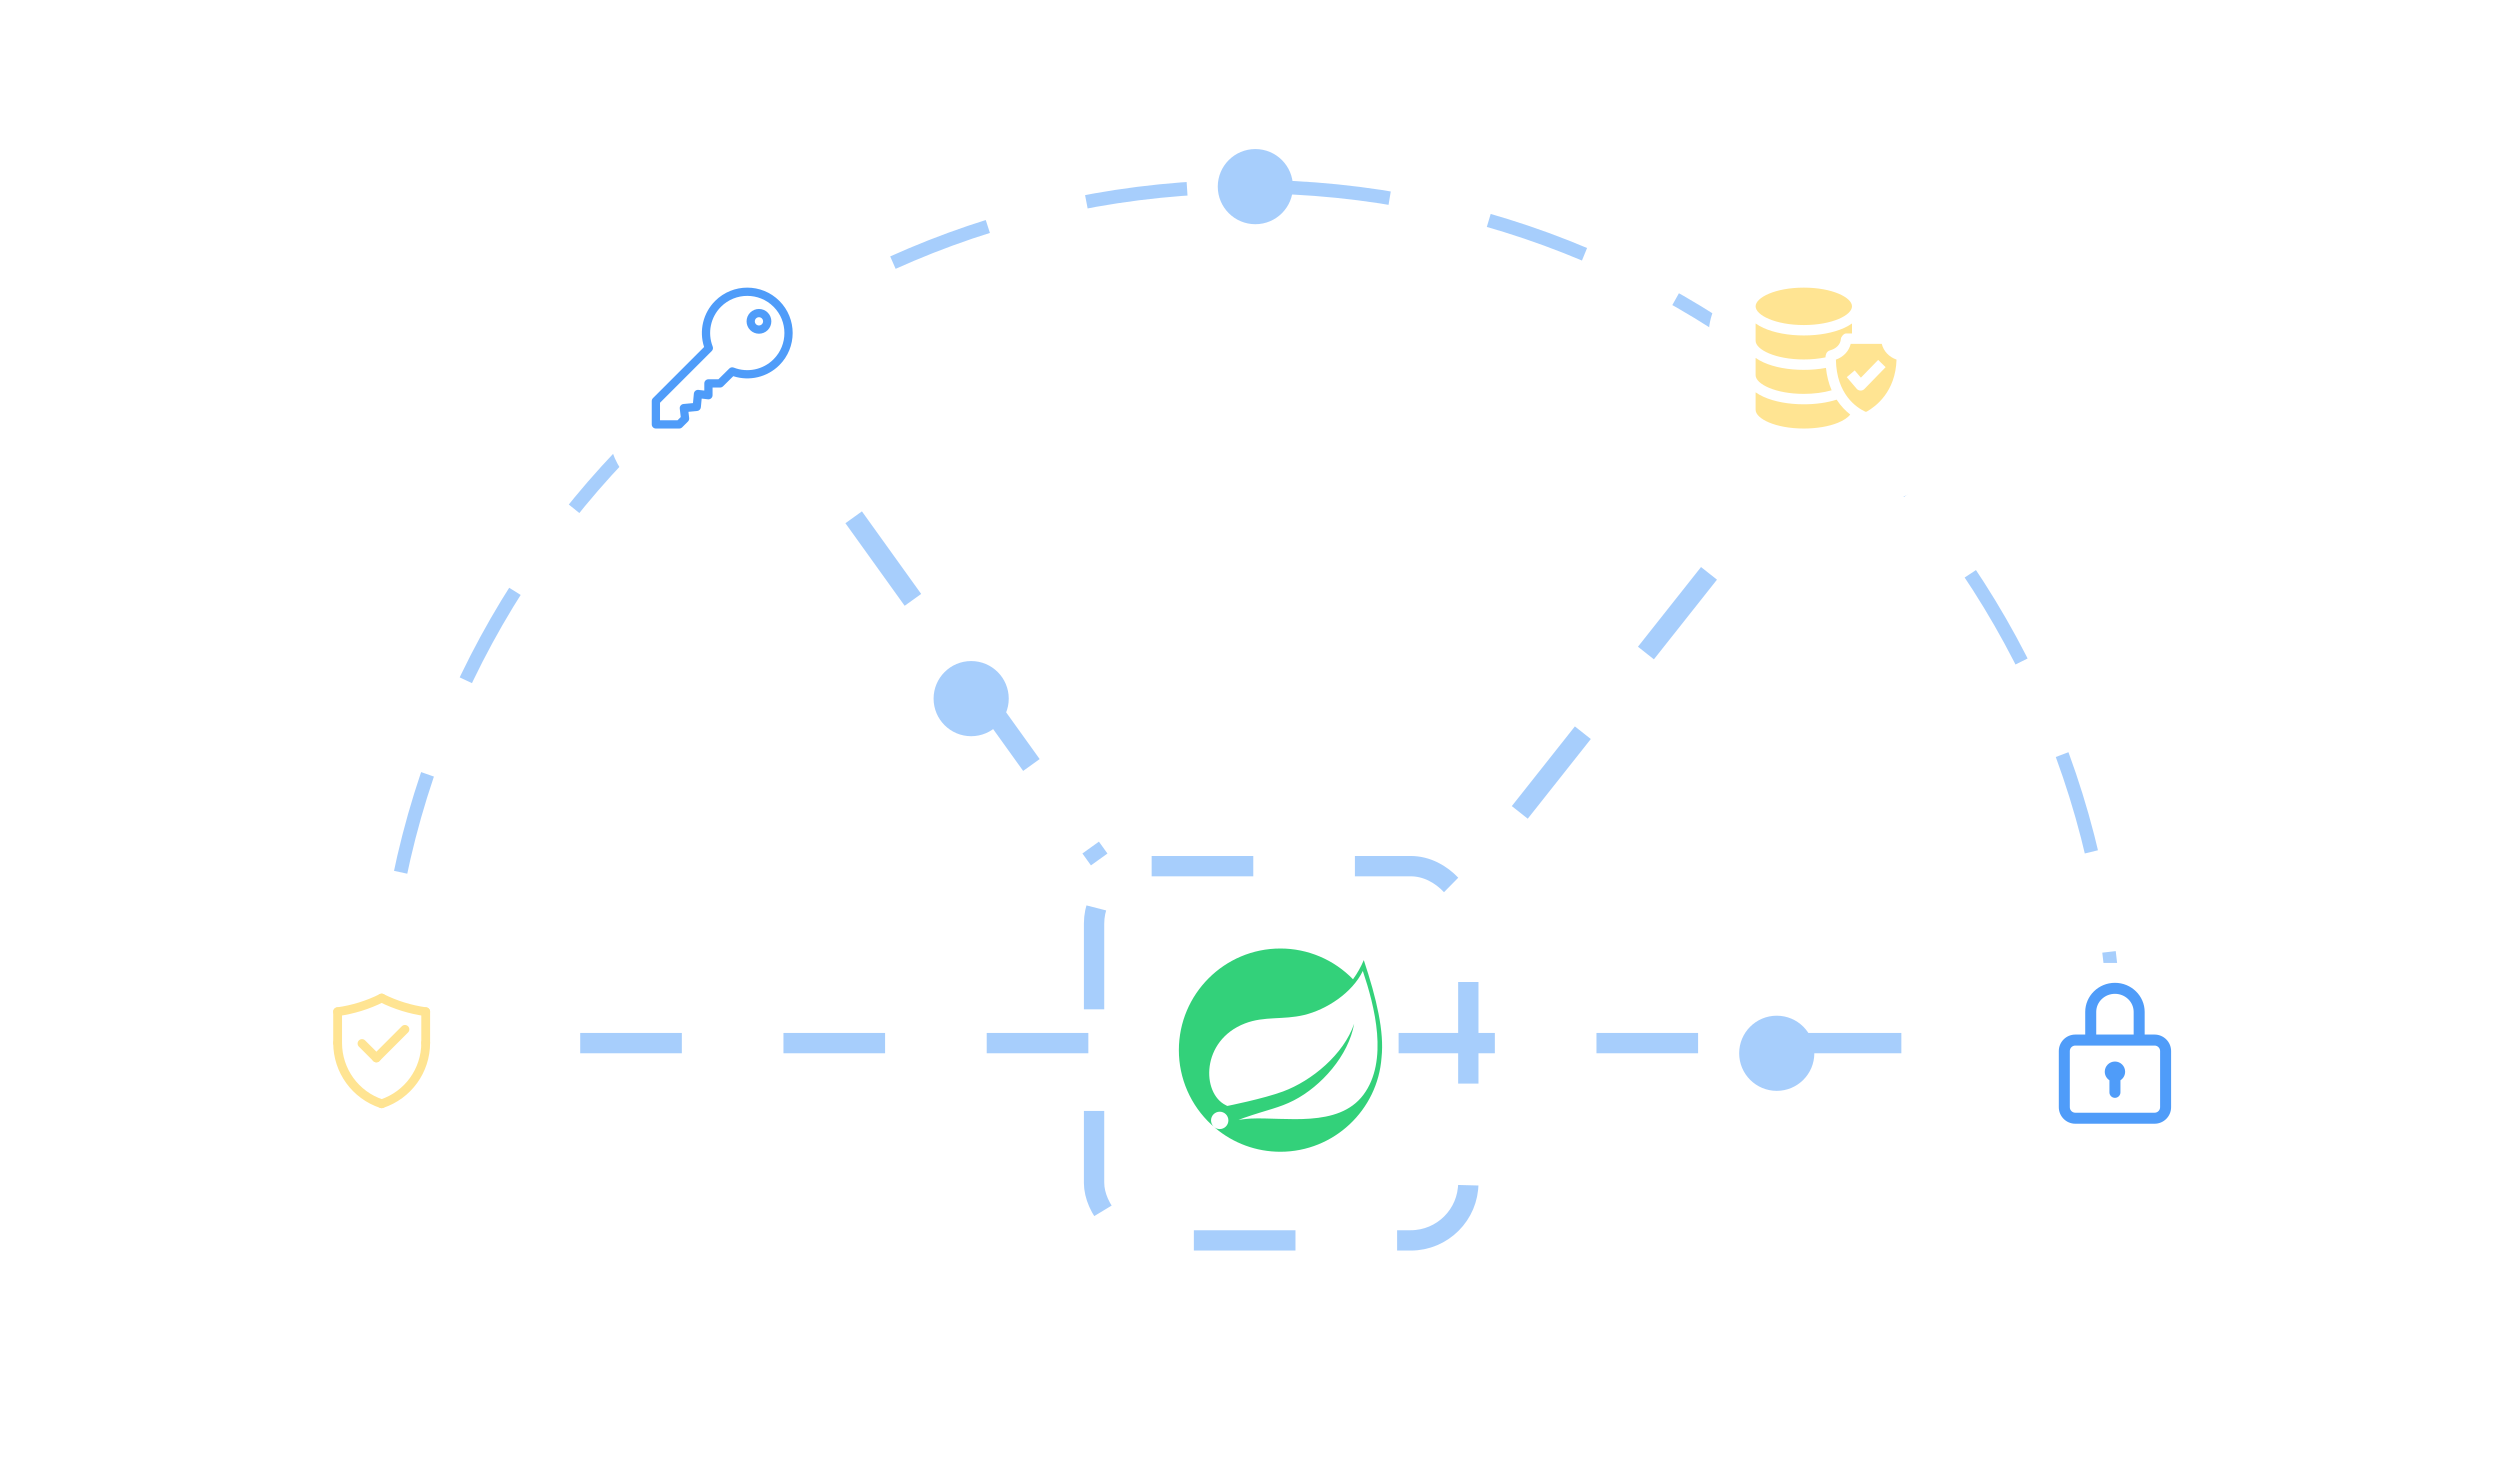 <svg width="369" height="216" viewBox="0 0 369 216" fill="none" xmlns="http://www.w3.org/2000/svg">
<path d="M312.168 155.464C312.168 84.817 254.897 27.547 184.251 27.547C113.604 27.547 56.334 84.817 56.334 155.464" stroke="#A7CEFC" stroke-width="2" stroke-dasharray="15 15"/>
<line x1="55.639" y1="153.963" x2="312.166" y2="153.963" stroke="#A7CEFC" stroke-width="3" stroke-dasharray="15 15"/>
<line x1="108.51" y1="51.978" x2="162.242" y2="126.856" stroke="#A7CEFC" stroke-width="3" stroke-dasharray="15 15"/>
<line x1="270.868" y1="61.104" x2="217.665" y2="128.315" stroke="#A7CEFC" stroke-width="3" stroke-dasharray="15 15"/>
<rect x="161.484" y="127.844" width="55.239" height="55.239" rx="8.5" stroke="#A7CEFC" stroke-width="3" stroke-dasharray="15 15"/>
<g filter="url(#filter0_d_515_58)">
<rect x="171.77" y="138.131" width="34.666" height="34.666" rx="10" fill="white"/>
</g>
<g filter="url(#filter1_d_515_58)">
<rect x="39" y="138.131" width="34.666" height="34.666" rx="10" fill="white"/>
</g>
<path d="M55.555 156.798C55.389 156.798 55.222 156.735 55.096 156.608C54.842 156.354 54.842 155.943 55.096 155.689L59.308 151.476C59.561 151.223 59.973 151.223 60.227 151.476C60.481 151.73 60.481 152.142 60.227 152.396L56.015 156.608C55.888 156.735 55.722 156.798 55.555 156.798Z" fill="#FFE492"/>
<path d="M55.556 156.799C55.389 156.799 55.223 156.735 55.096 156.608L52.973 154.485C52.719 154.231 52.719 153.82 52.973 153.566C53.226 153.312 53.638 153.312 53.892 153.566L56.015 155.689C56.269 155.943 56.269 156.354 56.015 156.608C55.888 156.735 55.722 156.799 55.556 156.799Z" fill="#FFE492"/>
<path d="M56.332 163.567C56.265 163.567 56.196 163.556 56.129 163.534C51.974 162.163 49.183 158.303 49.183 153.928C49.183 153.569 49.474 153.278 49.833 153.278C50.191 153.278 50.483 153.569 50.483 153.928C50.483 157.741 52.915 161.105 56.536 162.299C56.877 162.412 57.062 162.779 56.95 163.12C56.86 163.394 56.605 163.567 56.332 163.567Z" fill="#FFE492"/>
<path d="M49.833 154.578C49.474 154.578 49.183 154.287 49.183 153.928V149.33C49.183 148.971 49.474 148.68 49.833 148.68C50.191 148.68 50.483 148.971 50.483 149.33V153.928C50.483 154.287 50.191 154.578 49.833 154.578Z" fill="#FFE492"/>
<path d="M49.832 149.979C49.513 149.979 49.234 149.744 49.189 149.419C49.139 149.063 49.388 148.735 49.743 148.686C51.939 148.38 54.058 147.724 56.043 146.735C56.364 146.575 56.754 146.706 56.914 147.027C57.075 147.349 56.944 147.739 56.622 147.899C54.512 148.95 52.258 149.648 49.922 149.973C49.892 149.977 49.862 149.979 49.832 149.979Z" fill="#FFE492"/>
<path d="M56.333 163.567C56.06 163.567 55.806 163.394 55.715 163.12C55.603 162.779 55.788 162.412 56.129 162.299C59.75 161.105 62.182 157.741 62.182 153.928C62.182 153.569 62.474 153.278 62.833 153.278C63.191 153.278 63.483 153.569 63.483 153.928C63.483 158.303 60.691 162.163 56.536 163.534C56.468 163.556 56.4 163.567 56.333 163.567Z" fill="#FFE492"/>
<path d="M62.833 154.578C62.474 154.578 62.183 154.287 62.183 153.928V149.33C62.183 148.971 62.474 148.68 62.833 148.68C63.191 148.68 63.483 148.971 63.483 149.33V153.928C63.483 154.287 63.191 154.578 62.833 154.578Z" fill="#FFE492"/>
<path d="M62.834 149.979C62.804 149.979 62.773 149.977 62.743 149.973C60.408 149.648 58.154 148.95 56.043 147.899C55.722 147.739 55.591 147.349 55.751 147.027C55.911 146.706 56.301 146.575 56.623 146.735C58.607 147.724 60.726 148.38 62.922 148.686C63.278 148.735 63.526 149.064 63.476 149.419C63.431 149.744 63.153 149.979 62.834 149.979Z" fill="#FFE492"/>
<g filter="url(#filter2_d_515_58)">
<rect x="294.834" y="138.131" width="34.666" height="34.666" rx="10" fill="white"/>
</g>
<g clip-path="url(#clip0_515_58)">
<path d="M318.017 152.701H316.553V149.361C316.553 146.991 314.585 145.064 312.166 145.064C309.746 145.064 307.778 146.991 307.778 149.361V152.701H306.317C304.973 152.701 303.88 153.794 303.88 155.138V163.426C303.88 164.77 304.973 165.863 306.317 165.863H318.017C319.361 165.863 320.454 164.77 320.454 163.426V155.138C320.454 153.794 319.361 152.701 318.017 152.701ZM309.403 149.361C309.403 147.887 310.642 146.689 312.166 146.689C313.689 146.689 314.928 147.887 314.928 149.361V152.701H309.403V149.361ZM318.83 163.426C318.83 163.874 318.465 164.238 318.017 164.238H306.317C305.869 164.238 305.505 163.874 305.505 163.426V155.138C305.505 154.69 305.869 154.326 306.317 154.326H318.017C318.465 154.326 318.83 154.69 318.83 155.138V163.426Z" fill="#4F9CF9"/>
<path d="M312.166 156.682C311.336 156.682 310.663 157.355 310.663 158.185C310.663 158.715 310.938 159.181 311.352 159.448V161.232C311.352 161.68 311.716 162.044 312.165 162.044C312.613 162.044 312.977 161.68 312.977 161.232V159.45C313.393 159.183 313.669 158.716 313.669 158.185C313.669 157.355 312.996 156.682 312.166 156.682Z" fill="#4F9CF9"/>
</g>
<g filter="url(#filter3_d_515_58)">
<rect x="252.195" y="35.52" width="34.666" height="34.666" rx="10" fill="white"/>
</g>
<g clip-path="url(#clip1_515_58)">
<path d="M266.241 42.453C262.049 42.453 259.128 43.909 259.128 45.215C259.128 46.522 262.049 47.977 266.241 47.977C270.434 47.977 273.355 46.522 273.355 45.215C273.355 43.909 270.434 42.453 266.241 42.453Z" fill="#FFE492"/>
<path d="M259.128 57.907V60.49C259.128 61.797 262.049 63.252 266.241 63.252C268.12 63.252 269.894 62.956 271.235 62.419C272.109 62.069 272.756 61.634 273.093 61.183C272.459 60.687 271.726 59.973 271.088 58.988C269.683 59.438 268.023 59.674 266.242 59.674C264 59.674 261.903 59.288 260.337 58.587C259.88 58.382 259.476 58.154 259.128 57.907V57.907Z" fill="#FFE492"/>
<path d="M259.128 52.827L259.128 55.375C259.128 56.681 262.049 58.137 266.241 58.137C267.728 58.137 269.155 57.951 270.35 57.606C269.916 56.604 269.636 55.498 269.513 54.301C268.49 54.493 267.376 54.593 266.241 54.593C263.985 54.593 261.878 54.203 260.309 53.494C259.864 53.292 259.469 53.069 259.128 52.827Z" fill="#FFE492"/>
<path d="M259.128 47.744V50.294C259.128 51.601 262.049 53.057 266.241 53.057C267.363 53.057 268.456 52.951 269.44 52.749C269.441 52.508 269.513 51.879 270.095 51.719C271.012 51.468 271.654 50.864 271.71 50.035C271.734 49.693 272.161 49.215 272.479 49.22H273.355V47.744C273.014 47.987 272.62 48.21 272.174 48.412C270.603 49.123 268.496 49.514 266.242 49.514C263.987 49.514 261.88 49.123 260.309 48.412C259.863 48.21 259.469 47.987 259.128 47.744V47.744Z" fill="#FFE492"/>
<path d="M277.749 50.757H273.164C272.908 51.823 272.088 52.697 270.979 53.079C271.066 58.195 274.007 60.146 275.303 60.758C275.377 60.793 275.465 60.789 275.538 60.748C276.84 60.014 279.791 57.831 279.928 53.077C278.823 52.695 278.005 51.821 277.749 50.757ZM275.182 57.42C274.871 57.74 274.335 57.722 274.046 57.383L272.585 55.668L273.755 54.672L274.668 55.743L277.216 53.122L278.319 54.194L275.182 57.42Z" fill="#FFE492"/>
</g>
<g filter="url(#filter4_d_515_58)">
<rect x="89.96" y="35.52" width="34.666" height="34.666" rx="10" fill="white"/>
</g>
<g clip-path="url(#clip2_515_58)">
<path d="M115.037 44.413C112.423 41.8 108.17 41.8 105.557 44.413C103.771 46.199 103.151 48.83 103.924 51.217L96.377 58.764C96.263 58.879 96.198 59.034 96.198 59.196V62.643C96.198 62.98 96.471 63.252 96.808 63.252H100.255C100.417 63.252 100.572 63.188 100.686 63.074L101.548 62.212C101.68 62.08 101.744 61.896 101.723 61.711L101.615 60.785L102.898 60.664C103.19 60.637 103.42 60.406 103.448 60.115L103.569 58.831L104.494 58.939C104.667 58.959 104.84 58.904 104.97 58.789C105.1 58.673 105.174 58.508 105.174 58.334V57.199H106.289C106.449 57.199 106.603 57.135 106.717 57.023L108.231 55.526C110.619 56.3 113.252 55.68 115.037 53.894C117.651 51.28 117.651 47.027 115.037 44.413ZM114.175 53.032C112.637 54.571 110.33 55.051 108.297 54.256C108.073 54.168 107.818 54.221 107.647 54.39L106.038 55.98H104.565C104.228 55.98 103.955 56.253 103.955 56.589V57.649L103.091 57.549C102.928 57.53 102.764 57.577 102.637 57.68C102.51 57.783 102.429 57.934 102.414 58.097L102.282 59.498L100.881 59.63C100.717 59.645 100.567 59.726 100.464 59.853C100.361 59.981 100.313 60.144 100.332 60.307L100.478 61.559L100.003 62.034H97.417V59.448L105.058 51.807C105.23 51.636 105.283 51.379 105.195 51.154C104.4 49.121 104.88 46.814 106.418 45.275C108.557 43.137 112.037 43.137 114.175 45.275C116.314 47.414 116.314 50.894 114.175 53.032Z" fill="#4F9CF9"/>
<path d="M113.315 46.137C112.602 45.424 111.442 45.424 110.729 46.137C110.016 46.85 110.016 48.01 110.729 48.723C111.442 49.435 112.602 49.436 113.315 48.723C114.028 48.01 114.028 46.85 113.315 46.137ZM112.453 47.861C112.215 48.098 111.829 48.098 111.591 47.861C111.353 47.623 111.353 47.236 111.591 46.999C111.829 46.761 112.215 46.761 112.453 46.999C112.691 47.237 112.691 47.623 112.453 47.861Z" fill="#4F9CF9"/>
</g>
<circle cx="185.29" cy="27.547" r="5.547" fill="#A7CEFC"/>
<circle cx="143.344" cy="103.118" r="5.547" fill="#A7CEFC"/>
<circle cx="262.248" cy="155.464" r="5.547" fill="#A7CEFC"/>
<path d="M201.232 161.6C197.539 166.527 189.653 164.864 184.595 165.102C184.595 165.102 183.699 165.153 182.799 165.301C182.799 165.301 183.14 165.156 183.575 165.005C187.126 163.775 188.805 163.528 190.963 162.418C195.017 160.339 199.053 155.808 199.874 151.102C198.33 155.628 193.636 159.524 189.363 161.106C186.438 162.187 181.147 163.239 181.146 163.239C181.074 163.202 181.003 163.164 180.932 163.125C177.334 161.373 177.23 153.569 183.765 151.054C186.631 149.952 189.37 150.557 192.468 149.818C195.771 149.032 199.597 146.553 201.152 143.312C202.894 148.491 204.988 156.591 201.232 161.6ZM201.295 141.709C200.877 142.712 200.343 143.662 199.702 144.54C198.31 143.103 196.643 141.961 194.802 141.181C192.96 140.401 190.981 139.999 188.981 140C180.719 140 174 146.728 174 154.999C173.999 157.062 174.424 159.103 175.25 160.994C176.075 162.884 177.282 164.584 178.794 165.984L179.123 166.275C178.883 166.034 178.749 165.708 178.749 165.368C178.749 165.028 178.884 164.702 179.124 164.462C179.365 164.222 179.69 164.087 180.03 164.087C180.369 164.087 180.695 164.222 180.935 164.462C181.175 164.703 181.31 165.029 181.31 165.369C181.31 165.709 181.175 166.035 180.935 166.275C180.695 166.516 180.37 166.651 180.03 166.651C179.691 166.651 179.365 166.517 179.125 166.276L179.348 166.474C182.041 168.754 185.454 170.003 188.981 170C196.876 170 203.361 163.847 203.916 156.082C204.326 152.279 203.204 147.45 201.295 141.709Z" fill="#33D17A"/>
<defs>
<filter id="filter0_d_515_58" x="133.77" y="104.131" width="110.666" height="110.666" filterUnits="userSpaceOnUse" color-interpolation-filters="sRGB">
<feFlood flood-opacity="0" result="BackgroundImageFix"/>
<feColorMatrix in="SourceAlpha" type="matrix" values="0 0 0 0 0 0 0 0 0 0 0 0 0 0 0 0 0 0 127 0" result="hardAlpha"/>
<feMorphology radius="2" operator="erode" in="SourceAlpha" result="effect1_dropShadow_515_58"/>
<feOffset dy="4"/>
<feGaussianBlur stdDeviation="20"/>
<feComposite in2="hardAlpha" operator="out"/>
<feColorMatrix type="matrix" values="0 0 0 0 0 0 0 0 0 0 0 0 0 0 0 0 0 0 0.2 0"/>
<feBlend mode="normal" in2="BackgroundImageFix" result="effect1_dropShadow_515_58"/>
<feBlend mode="normal" in="SourceGraphic" in2="effect1_dropShadow_515_58" result="shape"/>
</filter>
<filter id="filter1_d_515_58" x="0" y="103.131" width="112.666" height="112.666" filterUnits="userSpaceOnUse" color-interpolation-filters="sRGB">
<feFlood flood-opacity="0" result="BackgroundImageFix"/>
<feColorMatrix in="SourceAlpha" type="matrix" values="0 0 0 0 0 0 0 0 0 0 0 0 0 0 0 0 0 0 127 0" result="hardAlpha"/>
<feMorphology radius="11" operator="erode" in="SourceAlpha" result="effect1_dropShadow_515_58"/>
<feOffset dy="4"/>
<feGaussianBlur stdDeviation="25"/>
<feComposite in2="hardAlpha" operator="out"/>
<feColorMatrix type="matrix" values="0 0 0 0 0 0 0 0 0 0 0 0 0 0 0 0 0 0 0.2 0"/>
<feBlend mode="normal" in2="BackgroundImageFix" result="effect1_dropShadow_515_58"/>
<feBlend mode="normal" in="SourceGraphic" in2="effect1_dropShadow_515_58" result="shape"/>
</filter>
<filter id="filter2_d_515_58" x="255.834" y="103.131" width="112.666" height="112.666" filterUnits="userSpaceOnUse" color-interpolation-filters="sRGB">
<feFlood flood-opacity="0" result="BackgroundImageFix"/>
<feColorMatrix in="SourceAlpha" type="matrix" values="0 0 0 0 0 0 0 0 0 0 0 0 0 0 0 0 0 0 127 0" result="hardAlpha"/>
<feMorphology radius="11" operator="erode" in="SourceAlpha" result="effect1_dropShadow_515_58"/>
<feOffset dy="4"/>
<feGaussianBlur stdDeviation="25"/>
<feComposite in2="hardAlpha" operator="out"/>
<feColorMatrix type="matrix" values="0 0 0 0 0 0 0 0 0 0 0 0 0 0 0 0 0 0 0.2 0"/>
<feBlend mode="normal" in2="BackgroundImageFix" result="effect1_dropShadow_515_58"/>
<feBlend mode="normal" in="SourceGraphic" in2="effect1_dropShadow_515_58" result="shape"/>
</filter>
<filter id="filter3_d_515_58" x="213.195" y="0.52" width="112.666" height="112.666" filterUnits="userSpaceOnUse" color-interpolation-filters="sRGB">
<feFlood flood-opacity="0" result="BackgroundImageFix"/>
<feColorMatrix in="SourceAlpha" type="matrix" values="0 0 0 0 0 0 0 0 0 0 0 0 0 0 0 0 0 0 127 0" result="hardAlpha"/>
<feMorphology radius="11" operator="erode" in="SourceAlpha" result="effect1_dropShadow_515_58"/>
<feOffset dy="4"/>
<feGaussianBlur stdDeviation="25"/>
<feComposite in2="hardAlpha" operator="out"/>
<feColorMatrix type="matrix" values="0 0 0 0 0 0 0 0 0 0 0 0 0 0 0 0 0 0 0.2 0"/>
<feBlend mode="normal" in2="BackgroundImageFix" result="effect1_dropShadow_515_58"/>
<feBlend mode="normal" in="SourceGraphic" in2="effect1_dropShadow_515_58" result="shape"/>
</filter>
<filter id="filter4_d_515_58" x="50.959" y="0.52" width="112.666" height="112.666" filterUnits="userSpaceOnUse" color-interpolation-filters="sRGB">
<feFlood flood-opacity="0" result="BackgroundImageFix"/>
<feColorMatrix in="SourceAlpha" type="matrix" values="0 0 0 0 0 0 0 0 0 0 0 0 0 0 0 0 0 0 127 0" result="hardAlpha"/>
<feMorphology radius="11" operator="erode" in="SourceAlpha" result="effect1_dropShadow_515_58"/>
<feOffset dy="4"/>
<feGaussianBlur stdDeviation="25"/>
<feComposite in2="hardAlpha" operator="out"/>
<feColorMatrix type="matrix" values="0 0 0 0 0 0 0 0 0 0 0 0 0 0 0 0 0 0 0.2 0"/>
<feBlend mode="normal" in2="BackgroundImageFix" result="effect1_dropShadow_515_58"/>
<feBlend mode="normal" in="SourceGraphic" in2="effect1_dropShadow_515_58" result="shape"/>
</filter>
<clipPath id="clip0_515_58">
<rect width="20.799" height="20.799" fill="white" transform="translate(301.767 145.064)"/>
</clipPath>
<clipPath id="clip1_515_58">
<rect width="20.799" height="20.799" fill="white" transform="translate(259.128 42.453)"/>
</clipPath>
<clipPath id="clip2_515_58">
<rect width="20.799" height="20.799" fill="white" transform="translate(96.198 42.453)"/>
</clipPath>
</defs>
</svg>
